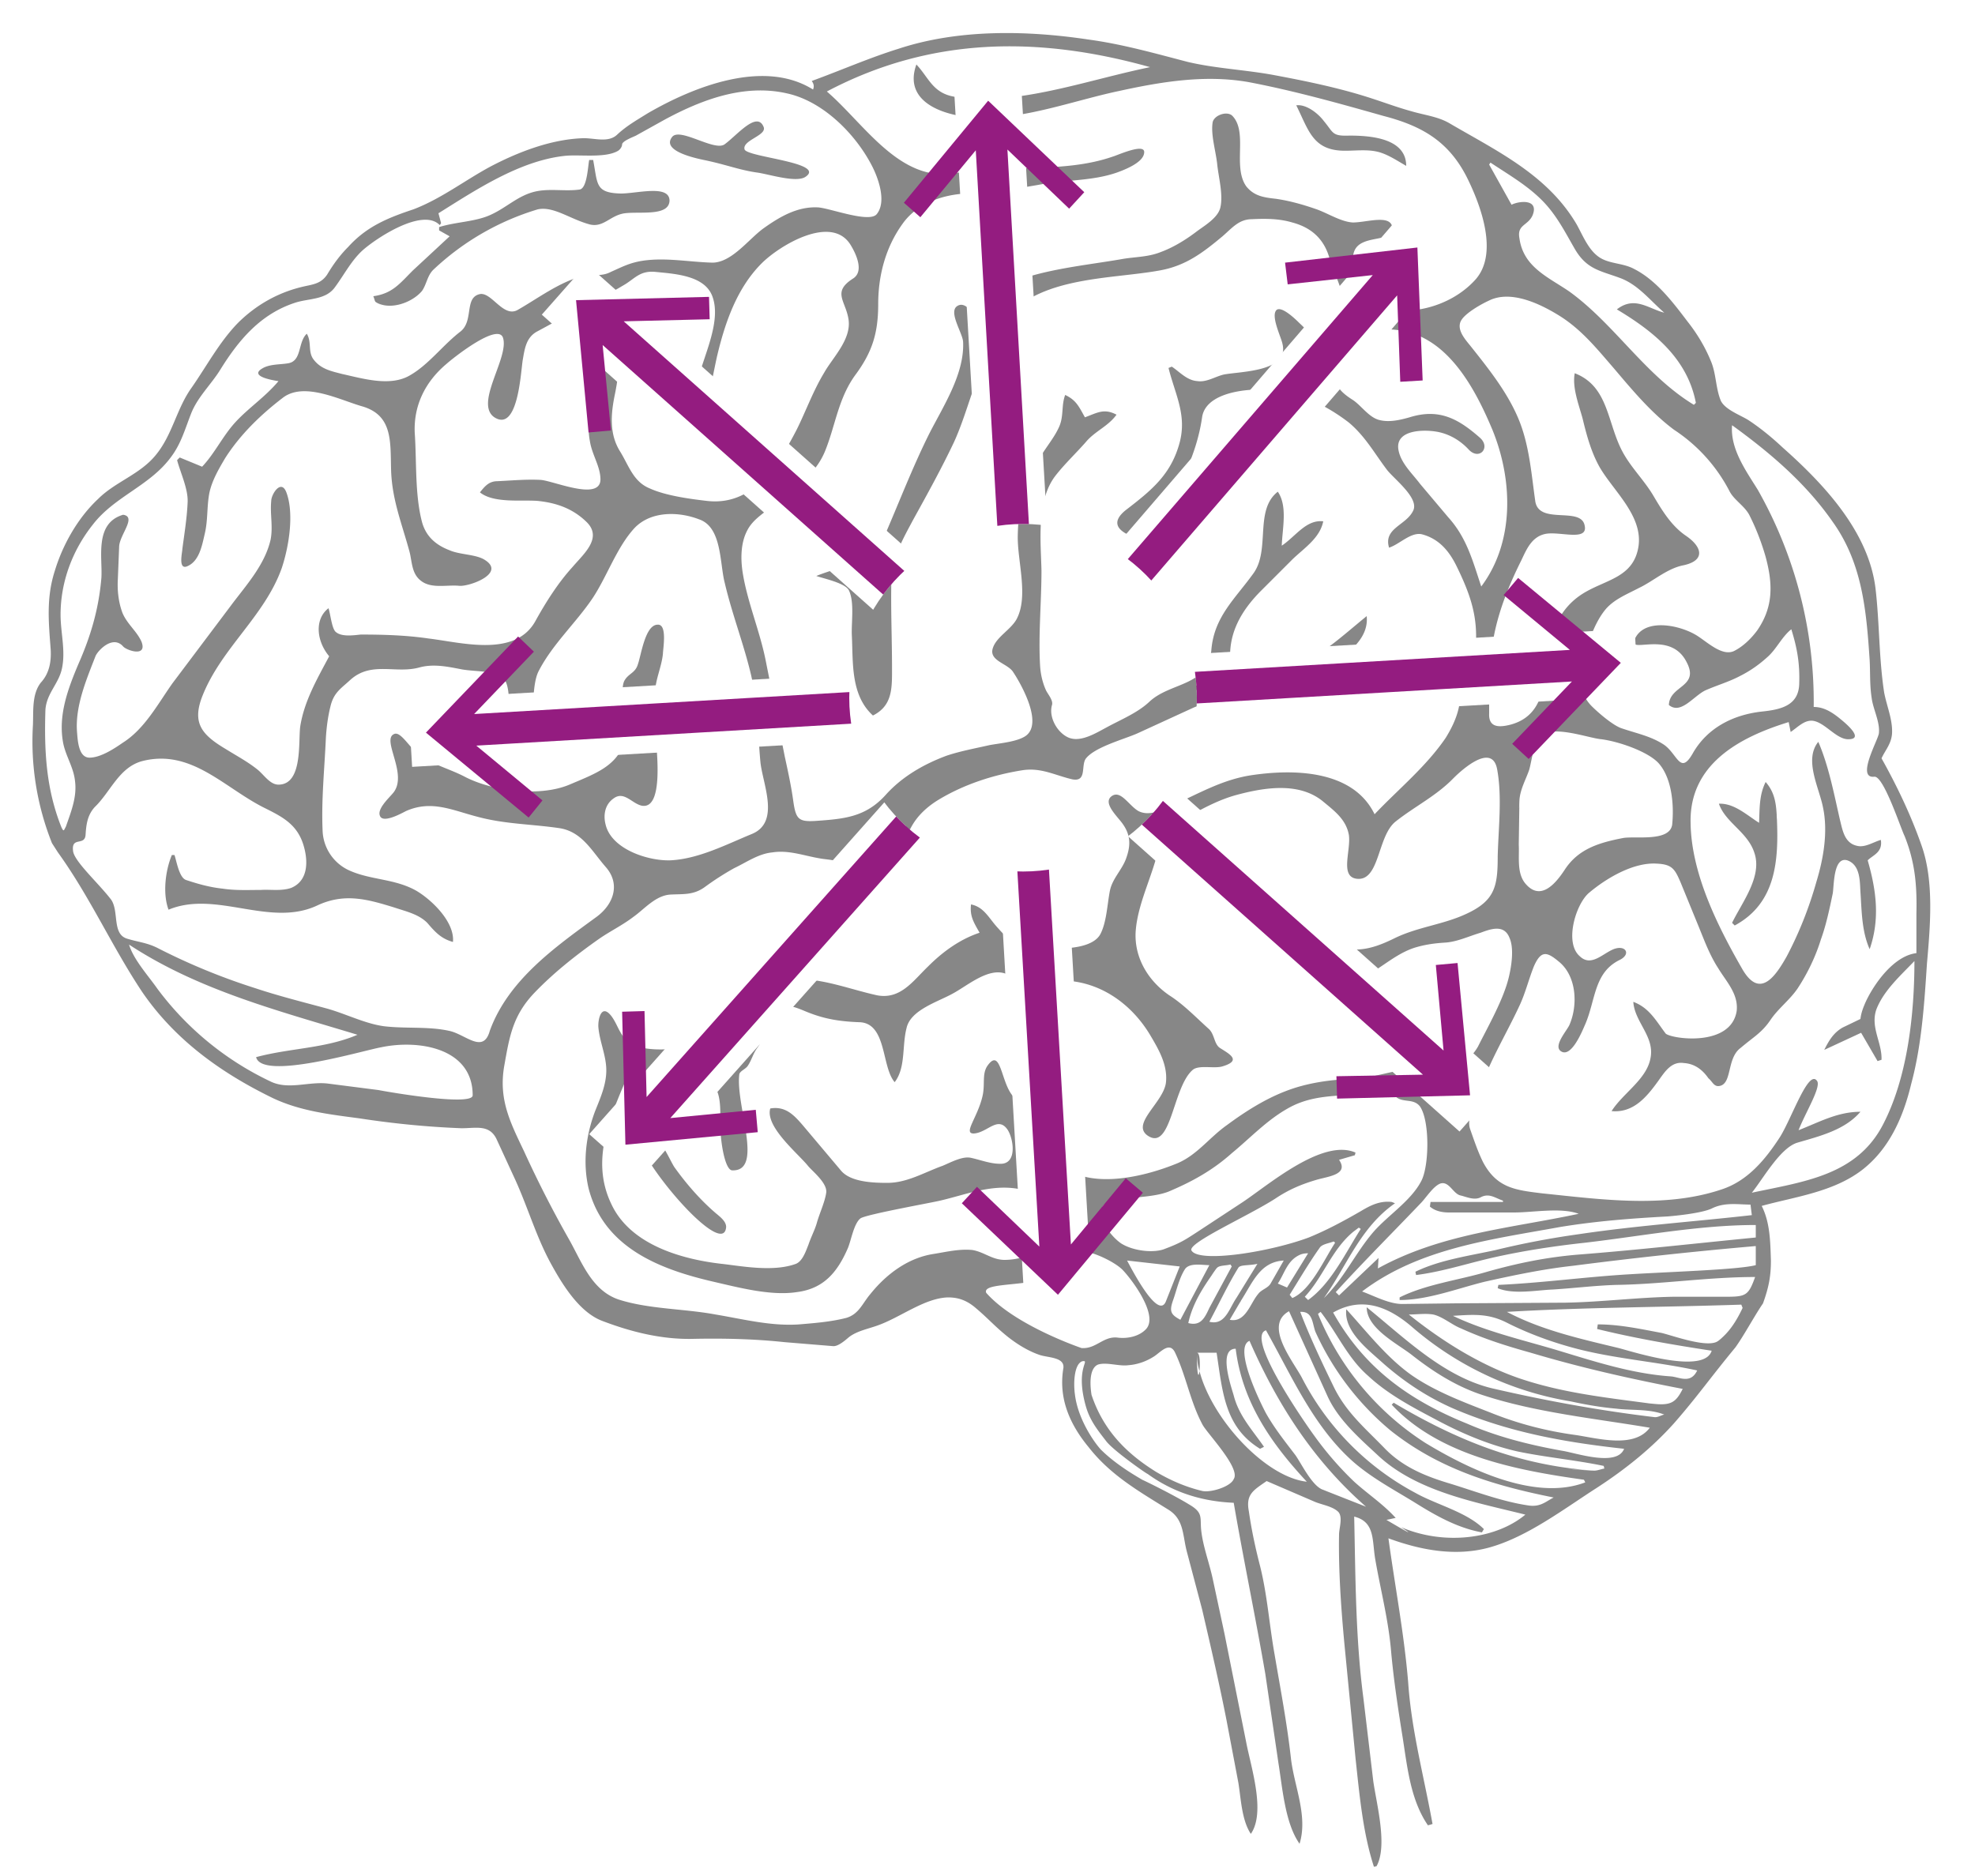 <svg xmlns="http://www.w3.org/2000/svg" viewBox="0 0 3000 2850">
  <defs>
    <clipPath id="a" clipPathUnits="userSpaceOnUse">
      <path d="M1285 50a1033 1033 0 1 0 516 0zm5 1010a264 264 0 1 1 528 0 264 264 0 0 1-528 0z"/>
    </clipPath>
  </defs>
  <path d="M0 0h3000v2850H0z" fill="#fff"/>
  <path d="M2682 1188c-10 20-9 40-10 62-19-12-38-30-61-29 10 29 44 43 54 75 12 36-19 75-34 106l4 4c63-34 67-99 64-164-1-21-3-38-17-54m17 54c1 18-1-14 0 0m-1613 600c7 6-31-27 0 0-23-20-43-43-61-68-7-9-30-68-53-58-30 14 127 204 131 148 0-9-10-16-17-22m-17-1599c34 7 53 15 80 19 17 2 59 16 74 7 34-22-88-30-92-42-4-14 34-21 29-34-10-25-40 12-59 26-15 12-68-26-80-11-15 19 24 30 48 35M571 459c21 13 55 1 70-17 7-10 8-23 17-32a397 397 0 0 1 159-92c24-5 49 15 79 23 21 5 31-14 53-17 23-3 67 5 68-19 0-25-49-11-74-11-39-1-35-14-42-51h-6c-2 9-3 44-15 45-22 3-45-2-67 3-26 6-43 24-67 35-23 11-54 11-79 19v5l16 9-56 52c-20 20-31 35-60 39 2 4 2 8 4 9 21 13 2 1 0 0m1472-230c16 0 32-2 47 1 16 3 32 14 46 22 0-42-54-46-86-46-27 1-24-4-39-22-9-12-27-26-42-24 19 38 25 69 74 69m-225 1826c0 9 1 18 4 28 1-10 1-28-4-28m310 265-22-11 22 11m783-933v61c-34 4-64 46-77 74-4 9-7 17-8 26l-27 13c-14 8-21 20-28 34l56-26 25 43 6-2c1-26-17-49-8-76 11-29 37-52 58-74 0 79-10 175-47 247-40 79-121 88-200 105 17-21 43-68 69-76 34-10 72-19 96-47-35 0-63 16-94 28 10-26 35-66 28-75-13-18-38 56-56 85-22 34-49 67-89 80-86 29-184 15-272 6-41-5-69-8-90-47-8-16-14-34-20-51-6-18 10-46 16-62 15-43 40-84 59-125 9-19 14-40 22-60 11-25 20-22 38-7 27 22 29 66 16 96-4 9-25 32-13 40 16 11 33-32 37-41 16-37 13-79 53-98 17-9 8-23-10-16-17 7-34 27-51 11-24-20-7-78 13-96 27-23 68-47 103-45 24 1 28 8 37 29l27 66c9 22 17 44 30 64 12 20 31 39 28 65-9 56-101 42-108 34-15-20-25-39-49-48 2 31 33 53 26 86-6 32-42 53-59 80 33 3 53-21 71-46 10-14 20-30 39-27 16 1 28 10 37 23 6 5 8 12 15 12 22-1 12-42 34-58 20-17 32-23 45-42 12-18 30-31 42-49 15-23 27-48 35-74 8-22 13-46 18-70 2-13 1-56 22-50 20 7 19 32 20 48 2 30 2 60 14 87 16-46 10-90-3-135 8-8 23-12 20-31-11 3-24 12-36 9-19-4-22-23-26-39-9-39-17-82-33-119-22 27 1 69 7 99 8 37 1 78-10 114-11 39-26 77-45 113-18 32-41 64-67 20-38-66-78-146-79-223-2-89 74-130 149-153l3 15c12-8 23-21 38-16 16 5 32 26 48 27 26 1 1-21-6-27-13-11-27-22-45-22a653 653 0 0 0-85-330c-18-29-42-62-39-98 58 42 112 88 153 147 45 63 51 135 56 210 1 19 0 38 3 57 2 17 13 37 11 54-1 10-35 69-7 66 14-2 40 78 46 90 16 40 19 75 18 118v-1m-244 493c-92 9-180 19-270 26-48 4-92 13-138 26-44 13-93 19-133 39v4c43 0 89-18 130-28 45-10 88-19 133-24 93-12 186-22 278-30v29c-27 7-129 10-194 14-66 4-131 13-197 16l-1 5c24 10 59 3 84 2 32-2 64-6 96-7 70-1 140-12 211-12-10 28-14 30-44 30h-80c-55 1-109 8-164 9l-166 1-82 1c-20 0-42-12-61-19 87-66 197-79 301-98 55-9 108-13 163-16 13-1 52-5 67-12 20-10 40-6 59-6l2 16c-88 10-176 16-263 29-43 6-85 14-126 24-41 9-85 15-122 33l1 5c40-5 79-18 119-27 45-10 91-17 137-22 86-10 174-27 260-27zm-57 157c17-13-5 4 0 0-15 12-69-8-86-12-32-6-64-13-97-13l-1 7c57 14 115 24 174 33-11 36-115 3-141-4-58-14-117-27-170-55 118-7 237-7 356-11l2 5c-9 19-20 37-37 50m-72 54-24-2 24 2c-58-4-114-22-170-39-53-16-111-29-161-53 32-2 54-4 83 11 30 15 62 27 94 36 63 18 130 22 194 36-10 21-27 10-40 9m-32 41c7 1 17 2-1 0-67-9-132-16-197-38-61-21-118-57-168-97 12 0 25-2 37 0 14 3 29 16 42 21 35 16 70 27 106 37 77 23 153 40 231 55-11 22-19 26-50 22m8 21v-1 1c-84-10-166-25-248-44-74-18-133-77-190-123 0 32 46 55 68 72 33 26 69 49 110 62 80 26 169 35 252 49-24 32-79 16-113 11-44-6-87-17-129-34-41-16-84-32-120-57-38-27-68-66-99-100-4 34 34 62 57 83 32 28 67 51 106 68 84 36 168 51 259 61-11 28-74 6-94 3-50-9-98-21-144-41-89-36-157-85-204-169 44-25 84-9 120 22a491 491 0 0 0 241 113c23 5 46 9 69 11 24 3 50 0 73 9-5 1-9 4-14 4m-95 81c6 1-86-6 0 0-112-8-206-46-302-103l-3 3c73 78 192 100 292 114l2 4c-76 29-177-20-243-60a422 422 0 0 1-163-196l4-3c25 32 41 70 72 97 30 28 66 47 102 66 39 21 81 39 125 49 43 9 88 13 131 22l1 4c-6 1-12 4-18 3m-98 53c19 3-44-7 0 0-40-6-79-21-118-33-37-11-72-25-100-54-29-30-58-54-77-93-18-37-36-75-51-114 19-1 18 16 23 30a421 421 0 0 0 114 150c74 59 158 84 248 102-12 6-20 15-39 12m-193 33c14 9 22 15-22-11l14-3c-19-21-42-36-63-55-22-21-42-44-60-69-14-19-106-151-74-161 39 69 72 147 134 201 28 24 60 41 91 60 32 20 65 39 103 46l3-5c-26-26-72-37-104-55a412 412 0 0 1-173-176c-15-27-57-79-19-100l58 128c16 36 48 64 76 90 59 56 149 72 225 91-43 36-121 48-189 19m-119-57c22 9-2-1 0 0-16-6-32-39-41-52-16-21-32-41-45-64-8-15-50-100-25-110 42 96 97 182 177 252l-66-26m-187-180c-1 10-4 10-4-28h30c9 59 12 113 66 146l6-3c-18-26-38-47-46-78-4-14-24-71 3-71 10 81 54 144 108 202-63-7-144-95-163-168m52 164c-5 12-36 21-48 18-25-6-48-16-70-29-45-28-80-63-98-117-4-26 0-42 10-46 13-4 32 3 46 1 14-1 28-6 40-14 10-7 23-22 31-5 17 36 23 75 42 110 8 14 58 66 47 82m-230-199h-1s-101-34-145-84c-7-18 78-7 110-31 11-9 22-32 37-32 17 1 50 17 61 29 15 16 55 70 34 90-11 11-29 14-43 12-21-2-32 17-53 16m-167-149c-20-2-40 3-59 6 7-1 14-2 0 0-39 6-72 31-96 61-12 14-17 30-36 36-23 6-48 8-72 10-43 3-85-8-127-15-48-9-102-8-148-23-40-14-55-56-74-90-25-44-48-89-69-135-21-44-39-79-30-130 8-45 13-77 47-112 29-30 62-56 96-80 17-12 36-21 53-34 17-12 34-33 57-34 19-1 34 1 51-11 15-11 29-20 45-29 19-9 37-22 58-24 25-4 48 5 72 9 15 3 36 1 43 19 4 12-9 29 7 35 8 3 25-7 28-13l15-30c7-14 10-12 22-21 12-10 17-25 25-39 9-16 23-29 39-39 39-24 85-39 130-46 28-4 49 8 75 14 22 4 13-20 20-31 13-18 59-30 79-39l85-39c53-22 115-17 166-43 36-19 102-48 97-96-32 26-62 54-99 73-23 11-104 44-108-2-4-44 16-79 47-110l48-48c18-17 41-32 46-57-26-3-42 23-63 37 1-27 9-60-6-82-36 28-11 88-37 124-28 39-60 66-64 117-5 55-62 48-94 78-18 17-43 27-65 39-17 9-42 25-61 14-16-9-27-31-22-48 2-7-6-16-9-22-5-11-8-23-9-36-3-47 2-98 2-146-1-45-8-106 21-144 14-18 31-34 46-51 14-17 34-24 47-42-19-10-29-3-48 4-9-16-13-26-30-34-6 16-2 32-9 48s-19 30-28 45c-25 40-34 73-35 120-1 39 17 93-2 128-9 16-31 27-36 44-6 19 23 23 31 36 12 18 46 78 19 97-13 9-39 11-55 14-22 5-44 9-65 16-35 13-68 32-93 60-30 33-62 36-104 39-28 2-32-2-36-30-3-22-8-45-13-68l-29-146c-9-45-28-89-35-134-3-20-3-44 7-63 9-18 28-28 43-41 29-26 59-41 75-79 16-39 20-80 46-116 26-35 35-64 35-108 0-43 11-86 37-122 22-31 60-44 96-46 41-2 76-7 115-14s78-5 115-18c11-4 40-15 41-30 2-16-43 5-48 6-75 26-161 11-239 25-84 15-138-75-195-124 159-84 323-84 491-37-68 14-135 36-204 45-32 4-67 6-98-1-29-7-35-29-53-48-22 61 50 81 100 81 68 1 142-27 209-41 64-14 131-25 197-13 68 13 136 32 203 51 58 15 99 38 127 93 21 42 49 116 13 156-39 43-107 59-161 38-21-8-30-63-23-81 10-27 59-12 58-36-2-21-39-8-60-8-18-1-38-14-55-20-20-7-41-13-62-16-18-2-33-4-45-19-21-30 3-82-21-107-8-8-28-1-30 10-3 19 5 44 7 64 2 19 9 45 5 64-3 17-25 29-38 39-16 12-34 23-53 30-20 8-40 7-61 11-47 8-96 13-142 27-34 10-54 36-77 62-5-7-17-26-29-18-14 9 9 42 9 55 2 48-30 97-51 138-25 50-45 102-67 153-19 43-65 48-105 64 11 4 46 11 50 23 8 18 3 48 4 68 2 41-2 90 32 121 30-15 29-42 29-72 0-44-2-89-1-134 1-34 18-63 34-93 21-38 42-76 61-116 16-35 25-72 40-108 12-28 21-61 42-84 54-60 158-56 230-69 40-7 66-27 96-52 15-13 25-26 45-26 20-1 41-1 61 5 30 8 49 26 57 56 8 26 31 67 20 94-5 12-16 19-29 22-18 3-25-8-37-19-4-4-27-27-35-20-9 9 7 41 9 51 11 43-63 42-89 47-13 3-26 12-40 10-16-1-27-14-39-22l-5 2c10 40 28 71 17 113-13 49-43 73-82 103-42 34 31 47 53 51 10 1 36 8 38-8 2-15-31-17-41-20 28-54 57-102 66-164 7-50 115-48 150-33 26 10 51 24 73 41 25 21 39 47 58 72 11 14 48 42 40 61-10 23-46 27-37 57 16-5 34-25 51-20 25 7 40 25 51 47 26 53 37 90 26 152-3 18-21 21-20 41 1 25-9 48-22 69-30 44-72 78-108 116-33-68-124-69-189-59-43 7-77 27-117 45-16 7-36 18-53 9-15-9-27-33-41-22-11 9 4 25 13 36 17 20 17 37 10 57-6 18-21 31-25 50-4 20-5 49-15 67-16 27-83 22-109 17-23-4-31-10-46-27-14-15-21-32-41-36-2 18 4 27 13 43-30 10-56 29-78 51-23 22-42 51-78 44-36-8-70-21-106-24-14-1-35 5-47-4-12-10-22-27-31-39-16 25 19 59-19 74-14 5-19 30-27 41-10 12-22 20-36 25-27 9-82 15-106 1-19-11-20-27-31-42-16-21-21 6-20 17 2 22 12 43 12 65s-9 42-17 62c-14 37-19 78-10 117 23 90 107 123 189 142 39 9 88 22 127 16 41-5 62-30 78-67 5-12 9-37 19-45 8-6 109-24 121-27 39-9 77-25 118-18 30 6 86 21 63 61a97 97 0 0 1-83 47c-19 0-31-12-49-15m-733-333c-10 36-37 5-62 0-32-7-66-3-99-7-29-4-58-19-87-27-37-10-73-19-109-31a967 967 0 0 1-148-61c-16-8-30-9-46-14-23-7-12-41-24-59-19-25-56-58-58-74-3-23 18-7 19-25 1-16 3-30 14-42 24-23 37-61 73-70 73-18 122 39 182 70 28 14 52 25 62 58 7 23 8 54-19 65-15 5-31 2-46 3-20 0-38 1-58-2-19-2-37-7-55-13-11-3-15-30-18-38h-4c-10 24-14 59-5 83 72-30 153 27 225-6 42-20 77-10 119 3 18 6 36 10 49 23 12 14 21 24 39 29 3-30-32-64-56-78-32-18-68-16-100-30a69 69 0 0 1-42-62c-2-46 3-94 5-140 1-16 3-32 7-48 5-21 16-27 30-40 32-29 69-9 105-19 22-6 44-1 65 3 18 3 38 2 55 8 29 10 5 79 28 86 35 10 17-63 34-93 21-40 56-72 81-109 22-33 37-78 64-107 25-26 67-25 98-13 35 12 31 67 39 97 11 47 29 93 40 140 10 44 10 87 14 131 3 33 31 92-13 110-39 16-81 38-124 40-34 1-89-17-98-54-4-15-1-31 12-40 16-12 28 8 43 11 34 6 22-86 21-107 0-22-2-44-1-66 1-20 10-38 12-58 0-7 7-45-8-44-19 0-25 46-30 60-4 14-15 14-21 26-8 19 8 70 1 91-12 38-44 49-84 66-45 19-117 10-159-12-23-12-48-18-69-33-15-11-28-36-38-32-21 8 23 63-3 91-6 7-23 23-19 33 4 13 34-4 40-7 39-17 70-1 109 9 41 11 82 11 123 17 35 5 50 35 71 59 23 26 12 57-14 76-63 46-134 96-162 173m-26 92v6c0 17-128-5-143-8l-78-10c-29-3-59 10-86-3a459 459 0 0 1-172-141c-14-20-36-44-43-67 105 69 225 100 347 137-49 21-102 20-154 34 9 36 162-10 190-15 57-12 139 1 139 73v-6c0-1 0-1 0 0M93 1256c-23-58-26-115-24-178 2-25 20-39 25-62 6-27-2-55-2-82 0-50 18-98 49-137 33-43 87-59 119-103 15-20 21-42 30-65 10-26 31-45 45-68 28-45 61-84 113-101 21-7 47-4 61-24 14-19 24-39 41-55 21-19 92-66 118-39l2-3-4-15c56-35 122-79 190-87 22-3 63 4 83-8 3-2 6-6 6-10 1-5 17-11 21-13l45-25c56-30 120-54 185-39 54 12 103 61 128 109 10 19 23 55 8 74-11 15-74-10-91-10-30-1-56 14-80 31-23 16-49 53-79 53-36-1-70-8-105-3-20 3-31 9-49 17-15 8-29 3-45 7-34 9-67 34-97 51-22 12-40-29-58-24-23 6-8 41-29 57-26 20-48 50-76 66-30 18-72 5-104-2-15-4-31-7-42-21-10-12-3-27-11-40-14 13-7 42-29 45-12 2-28 1-39 8-20 12 18 18 25 19-20 24-46 41-66 63-19 21-31 47-50 67l-34-14-4 4c5 19 17 44 16 64-1 24-5 48-8 71 0 5-7 33 8 26 18-8 22-32 26-49 5-21 3-41 7-62 4-19 14-36 24-53 23-36 54-66 88-92 32-24 85 3 119 13 47 13 44 52 45 95 1 46 16 82 28 126 4 15 3 33 17 44 16 13 40 6 59 8 16 1 70-19 39-39-13-9-38-8-54-15-21-8-36-21-42-43-11-42-8-92-11-135-2-42 16-78 48-105 10-9 78-63 86-40 10 30-44 100-13 121 36 23 40-69 43-87 3-17 5-35 23-44l72-39c19-10 39-19 57-30 18-10 25-23 49-21 29 3 75 5 87 37 14 37-12 88-21 124-8 38-58 12-55 44 0 5 13 11 28 12 9 0 36 7 42-2 3-5-2-25 1-33 5-17 8-35 12-53 12-51 30-104 68-142 27-27 106-75 135-28 8 13 21 40 4 51-33 21-11 34-7 63 4 30-24 57-37 80-17 28-28 59-42 87-28 54-66 116-136 108-26-3-63-8-87-19-25-10-32-35-45-56-17-27-14-58-8-87 7-34 8-63 7-99-34 24-35 69-42 106-4 22-7 43-3 64 3 20 15 37 16 56 3 38-74 3-92 3-21-1-43 1-64 2-13 0-19 7-27 17 21 17 64 11 88 13 29 3 54 12 75 33 23 24-6 48-22 67-22 24-41 54-57 83-31 55-112 32-162 26-34-5-69-6-103-6-10 1-29 4-38-4-6-5-8-27-11-36-21 16-19 49 1 73-18 34-38 68-44 107-3 23 4 88-33 88-13 0-22-15-32-23-15-12-32-21-48-31-37-22-52-40-35-82 29-72 94-120 120-193 11-33 19-83 7-115-8-21-23 3-23 13-2 20 3 39-1 59-9 39-38 70-61 101l-88 117c-22 31-42 69-75 90-13 9-34 23-51 23s-18-27-19-39c-3-39 14-79 28-115 3-8 26-33 42-15 5 6 37 17 28-7-7-16-22-27-29-44-6-16-8-34-7-51l2-50c1-18 27-45 6-48-44 13-31 65-33 96-4 47-16 88-35 131-16 38-31 78-23 120 4 20 16 37 18 58 3 24-6 46-14 69-3 5-3 9-7 0m2155-591c-33-29-62-45-107-31-14 4-31 8-46 4-16-4-28-23-41-31-33-21-30-37-14-68 18-34 50-43 87-37 73 11 114 89 140 151 31 76 34 170-17 238-13-39-22-74-50-105l-43-51c-12-16-30-32-33-53-4-31 44-30 64-25 16 4 31 13 43 26 16 17 34-3 17-18m-71 960h-7a309 309 0 0 0-4 0c-39-5-72 12-109 14-36 1-72 6-105 19-31 12-61 31-88 51-27 19-45 45-75 58-53 22-150 46-190-11-21-31-7-46 7-75 13-27 44-77 16-87-15-5-20 19-29 33-8 11-24 47-39 46-35-1-29-89-54-54-9 13-3 29-8 48-8 32-29 55-13 55 21-1 37-28 52-5 9 15 14 52-12 51-15 0-30-6-44-9-13-3-31 7-43 12-28 10-54 26-84 26-21 0-55-1-70-18l-59-70c-13-15-26-29-49-25-8 28 43 69 58 88 8 9 29 26 27 40s-10 31-14 45c-3 11-9 22-13 34-4 10-9 25-19 29-35 13-85 3-113 0-61-7-138-29-167-90-34-70 0-137 27-202 6-15 35 14 53 18 24 5 45-1 68 1 20 2 17 46 17 59 0 28 7 71 18 72 49 2 5-98 11-146 1-5 10-8 13-13 6-9 8-19 15-28 12-17 9-45 27-58 15-12 36 0 52 6 26 10 49 13 77 14 40 3 32 68 52 91 17-22 11-55 18-82 6-28 48-40 71-53 22-12 53-39 79-30 29 10 65 9 95 11 54 4 99 38 126 84 13 22 26 45 23 71-4 30-53 62-28 80 36 25 38-72 68-99 9-9 33-2 46-6 30-9 10-19-4-28-9-6-8-21-17-29-20-18-38-37-60-51-32-22-53-57-51-96 3-47 30-92 37-139 2-19 30-29 44-37 23-13 46-25 71-32 44-12 96-20 132 9 18 15 36 28 40 52 3 24-14 63 12 66 35 4 31-65 59-87 29-23 62-39 88-66 12-12 58-54 66-14 8 42 2 91 1 133 0 45-4 67-47 87-36 17-75 20-111 38-39 19-63 22-105 7-39-13-70-51-100-78-6-5-22-26-31-17a43 43 0 0 0-8 46c15 31 50 55 75 76 31 26 60 44 101 33 38-10 63-41 99-53 16-5 31-7 47-8 18-1 37-10 54-15 16-6 36-13 44 8 7 16 3 42-1 59-8 34-31 74-47 106-15 26-40 36-68 35m-58 203-5-2c-18-2-32 5-47 14-26 15-52 29-79 40-59 22-166 39-178 20-8-11 85-52 127-79 21-14 40-22 64-29 18-5 48-8 33-30l24-7 1-4c-50-22-132 49-171 75l-70 46c-17 11-24 16-48 25-16 7-48 4-67-8-16-11-35-37-29-54 7-20 71-11 104-26 35-15 65-32 93-57 28-23 53-50 85-68 40-23 82-18 127-23 17-2 25-6 37 5 11 10 27 2 37 15 15 22 14 90 2 113-16 31-52 53-74 79-27 32-44 70-74 99 35-49 55-107 108-144m-63 43 8-6 3 2c-23 36-45 83-80 108l-5-5c28-30 41-72 74-99m-51 24-2 2 2-2c1-1 0-1 0 0 4-5 13-6 21-9l2 2c-17 26-37 72-65 84l-4-5c15-24 29-48 46-72m-32 12c2-1 6-3 14-3l-32 52-14-6c10-15 14-34 32-43m-88 69c-2 4-1 3 0 0 18-28 29-59 65-61l-20 35c-4 7-14 9-19 16-12 14-19 44-43 39l17-29m-4-50-1 2 1-2c3-5 16-3 29-6l-32 52c-11 16-17 42-41 36 15-28 28-56 44-82m-33 1c-18 25 3-5 0 0 3-5 14-4 21-6l2 3-34 63c-7 15-13 28-32 23 7-32 25-58 43-83m-68 53 2-5c5-14 9-33 18-47 7-10 26-6 37-6l-44 83c-15-8-17-13-11-30l-2 5m-9-3v1-1c-12 30-54-53-59-62l80 9-21 53c2-4 5-11 0 0m430-135h99c29 0 71-8 98 2-103 22-209 30-305 83l1-16-60 57-5-5c42-46 86-90 129-135 8-8 19-26 30-30 13-4 19 15 30 18 9 2 21 8 31 3 13-7 22 1 34 5v2h-110l-1 7c8 7 19 9 29 9m106-559 1-67c0 7-1 22 0 0 0-5 0-4 0 0 1-17 10-32 15-47 4-15 6-36 15-48 16-22 73 0 94 2 25 3 70 18 87 36 21 23 24 65 21 94-4 26-55 17-74 20-36 7-68 16-89 48-15 23-38 49-61 20-12-16-8-39-9-58m59-805c35 21 59 51 85 81 28 33 57 68 92 94a248 248 0 0 1 84 93c7 14 24 23 31 38 10 20 18 41 24 62 11 41 12 76-13 112-9 12-21 24-35 31-19 9-43-16-59-25-28-16-81-25-93 10-5 18 56-16 80 32 20 38-26 35-27 65 18 15 37-13 55-22 18-8 36-13 53-22 16-8 30-18 43-30s21-30 35-41c9 29 13 52 12 83-1 33-28 39-57 42-44 5-83 25-105 64-19 33-23 0-44-14-20-13-42-17-65-25-13-5-34-23-44-33-18-18-21-43-14-66 7-26 16-57 33-79 13-17 34-25 53-35 21-10 42-29 66-34 35-7 30-28 5-45-22-15-36-38-49-60-14-24-34-43-47-67-24-44-21-100-73-120-4 22 6 47 12 69 6 25 13 51 26 74 21 36 65 73 59 119-7 49-50 51-85 73-44 28-52 74-57 123-4 36-15 66-53 76-16 4-33 5-32-17 0-30 0-60 3-89 5-51 23-98 46-144 8-17 16-36 37-40 22-4 65 12 59-13-6-29-70 0-75-37-6-42-9-86-26-126s-45-75-72-109c-8-10-23-26-14-40 7-11 30-24 41-29 33-17 77 4 105 21m-102-231c27 18 55 34 78 57 22 22 35 48 50 74 18 31 38 33 68 44 28 10 46 34 68 53-24-6-45-26-72-5 55 33 107 74 120 142l-3 3c-74-45-120-122-189-172-32-22-70-37-76-81-4-21 13-19 20-35 10-25-20-22-32-16l-34-61 2-3m655 1038c-16-46-37-90-61-133 6-13 15-22 16-38 1-21-8-41-12-62-8-52-7-105-13-157-10-87-79-160-141-215-16-15-33-29-51-41-12-8-36-16-43-30-8-19-7-41-15-60-9-22-21-42-36-61-22-29-47-62-80-79-16-9-35-8-50-16-19-10-28-34-38-52-44-75-120-111-192-153-18-11-39-13-59-19-22-6-43-14-65-21-47-15-96-25-144-34-43-8-89-10-131-20-50-13-99-27-151-34-93-14-197-16-288 14-45 14-88 33-132 49 3 4 4 8 2 13-75-47-182-4-251 36-16 10-32 19-46 32-14 14-36 5-54 6-48 2-97 21-139 43-39 21-75 49-117 65-39 13-71 26-99 57-13 13-23 27-32 42-10 15-23 15-39 19-37 9-70 28-97 55-28 29-47 65-70 98-23 32-29 72-55 103-24 29-61 40-87 66-31 29-54 70-66 110-13 41-9 78-6 119 1 18-2 36-15 50-14 18-11 44-12 65a417 417 0 0 0 29 179l9 14c49 68 82 143 128 212 50 73 120 123 198 161 42 20 87 25 132 31 52 8 103 13 155 15 22 0 42-6 53 16l29 63c19 42 32 87 54 127 17 31 42 72 76 86 44 17 91 29 139 28 46-1 93 0 140 5l73 6c8 1 19-9 25-14 12-9 28-12 42-17 35-12 72-42 108-43 15 0 28 4 42 16 19 16 29 28 49 44 14 11 30 21 47 27 13 5 41 3 37 22-7 45 10 84 39 119 33 42 75 66 120 94 25 15 22 39 29 65l23 87c13 56 26 112 37 168l18 95c4 24 5 57 19 78 23-33 0-102-7-139l-33-165-18-84c-5-23-14-47-17-70-3-22 4-29-18-42-21-13-61-33-72-38-10-6-40-23-63-46-10-11-34-45-39-82-3-20-1-48 11-52 13-2-11 9 5 67 6 22 17 36 31 54 10 14 63 51 63 50 40 29 84 42 131 44 15 87 33 173 48 260l20 136c6 37 10 91 32 122 13-42-8-87-13-129-6-54-16-106-25-159-8-45-11-90-22-134-7-27-13-55-17-83-5-26 7-32 27-46l72 31c11 5 28 7 37 16 7 8 1 25 1 34-1 54 3 111 8 165l17 175c6 55 11 113 28 165l4-1c17-31 0-94-5-129l-15-126c-12-91-12-184-14-276 32 8 27 36 32 65 8 46 20 92 24 139 4 45 11 90 18 134 7 45 12 93 38 131l7-2c-13-72-32-142-37-215-6-73-20-146-30-219 49 18 102 28 153 14 58-16 114-59 164-91 43-28 83-60 117-98 35-40 55-69 93-115 13-18 29-48 42-67 9-25 12-42 12-65-1-28-1-57-14-83 51-14 109-21 153-55 41-32 62-80 74-130 16-59 20-122 24-183 5-57 11-125-8-179m-718 557c-10 0 62 0 0 0" fill="#878787"/>
  <g clip-path="url(#a)">
    <path d="m1551 126-102 6 47 807-605-538-68 77 604 538-807 47 6 102 807-47-538 605 77 68 538-604 47 807 103-6-47-807 604 538 68-77-604-538 808-47-6-102-801 46 526-610-78-67-531 617zm-45 50 47 815-6-7-47-807zm629 216 5 4-525 609-8 1zM895 469l605 538v5h-5L891 474zm1542 536 1 7-805 47 5-7zm-959 56 4 3-3 4-808 47v-7zm135 47 604 538-4 5-604-538-1-5zm-107 6v5l-538 604-5-4 538-605zm52 18 4 3 47 808-7 1-47-808z" fill="#fff"/>
    <path d="m1501 153-128 155 25 22 106-128 120 115 23-25zm652 223-201 23 4 33 165-18 6 166 34-2zm-1076 75-202 5 19 201 34-3-16-165 166-4Zm1229 427-22 26 128 106-115 120 25 23 140-146zM787 967l-140 146 156 129 21-26-128-106 115-120Zm1427 496-33 3 15 166-166 3 1 34 202-5zm-1235 73-34 1 5 202 201-19-3-34-165 16zm731 254-106 128-120-115-23 25 146 139 129-155zm-140-748-32 36 652 580 32-36zm8 17-48 2 51 871 48-2zm-42-15-580 652 36 32 580-652zm17-8-871 51 3 48 871-51zM918 462l-32 36 652 580 32-36zm610-274-48 2 50 871 48-2zm896 797-871 51 3 48 871-51zm-313-597-570 661 37 31 569-660z" fill="#941c80"/>
  </g>
</svg>
